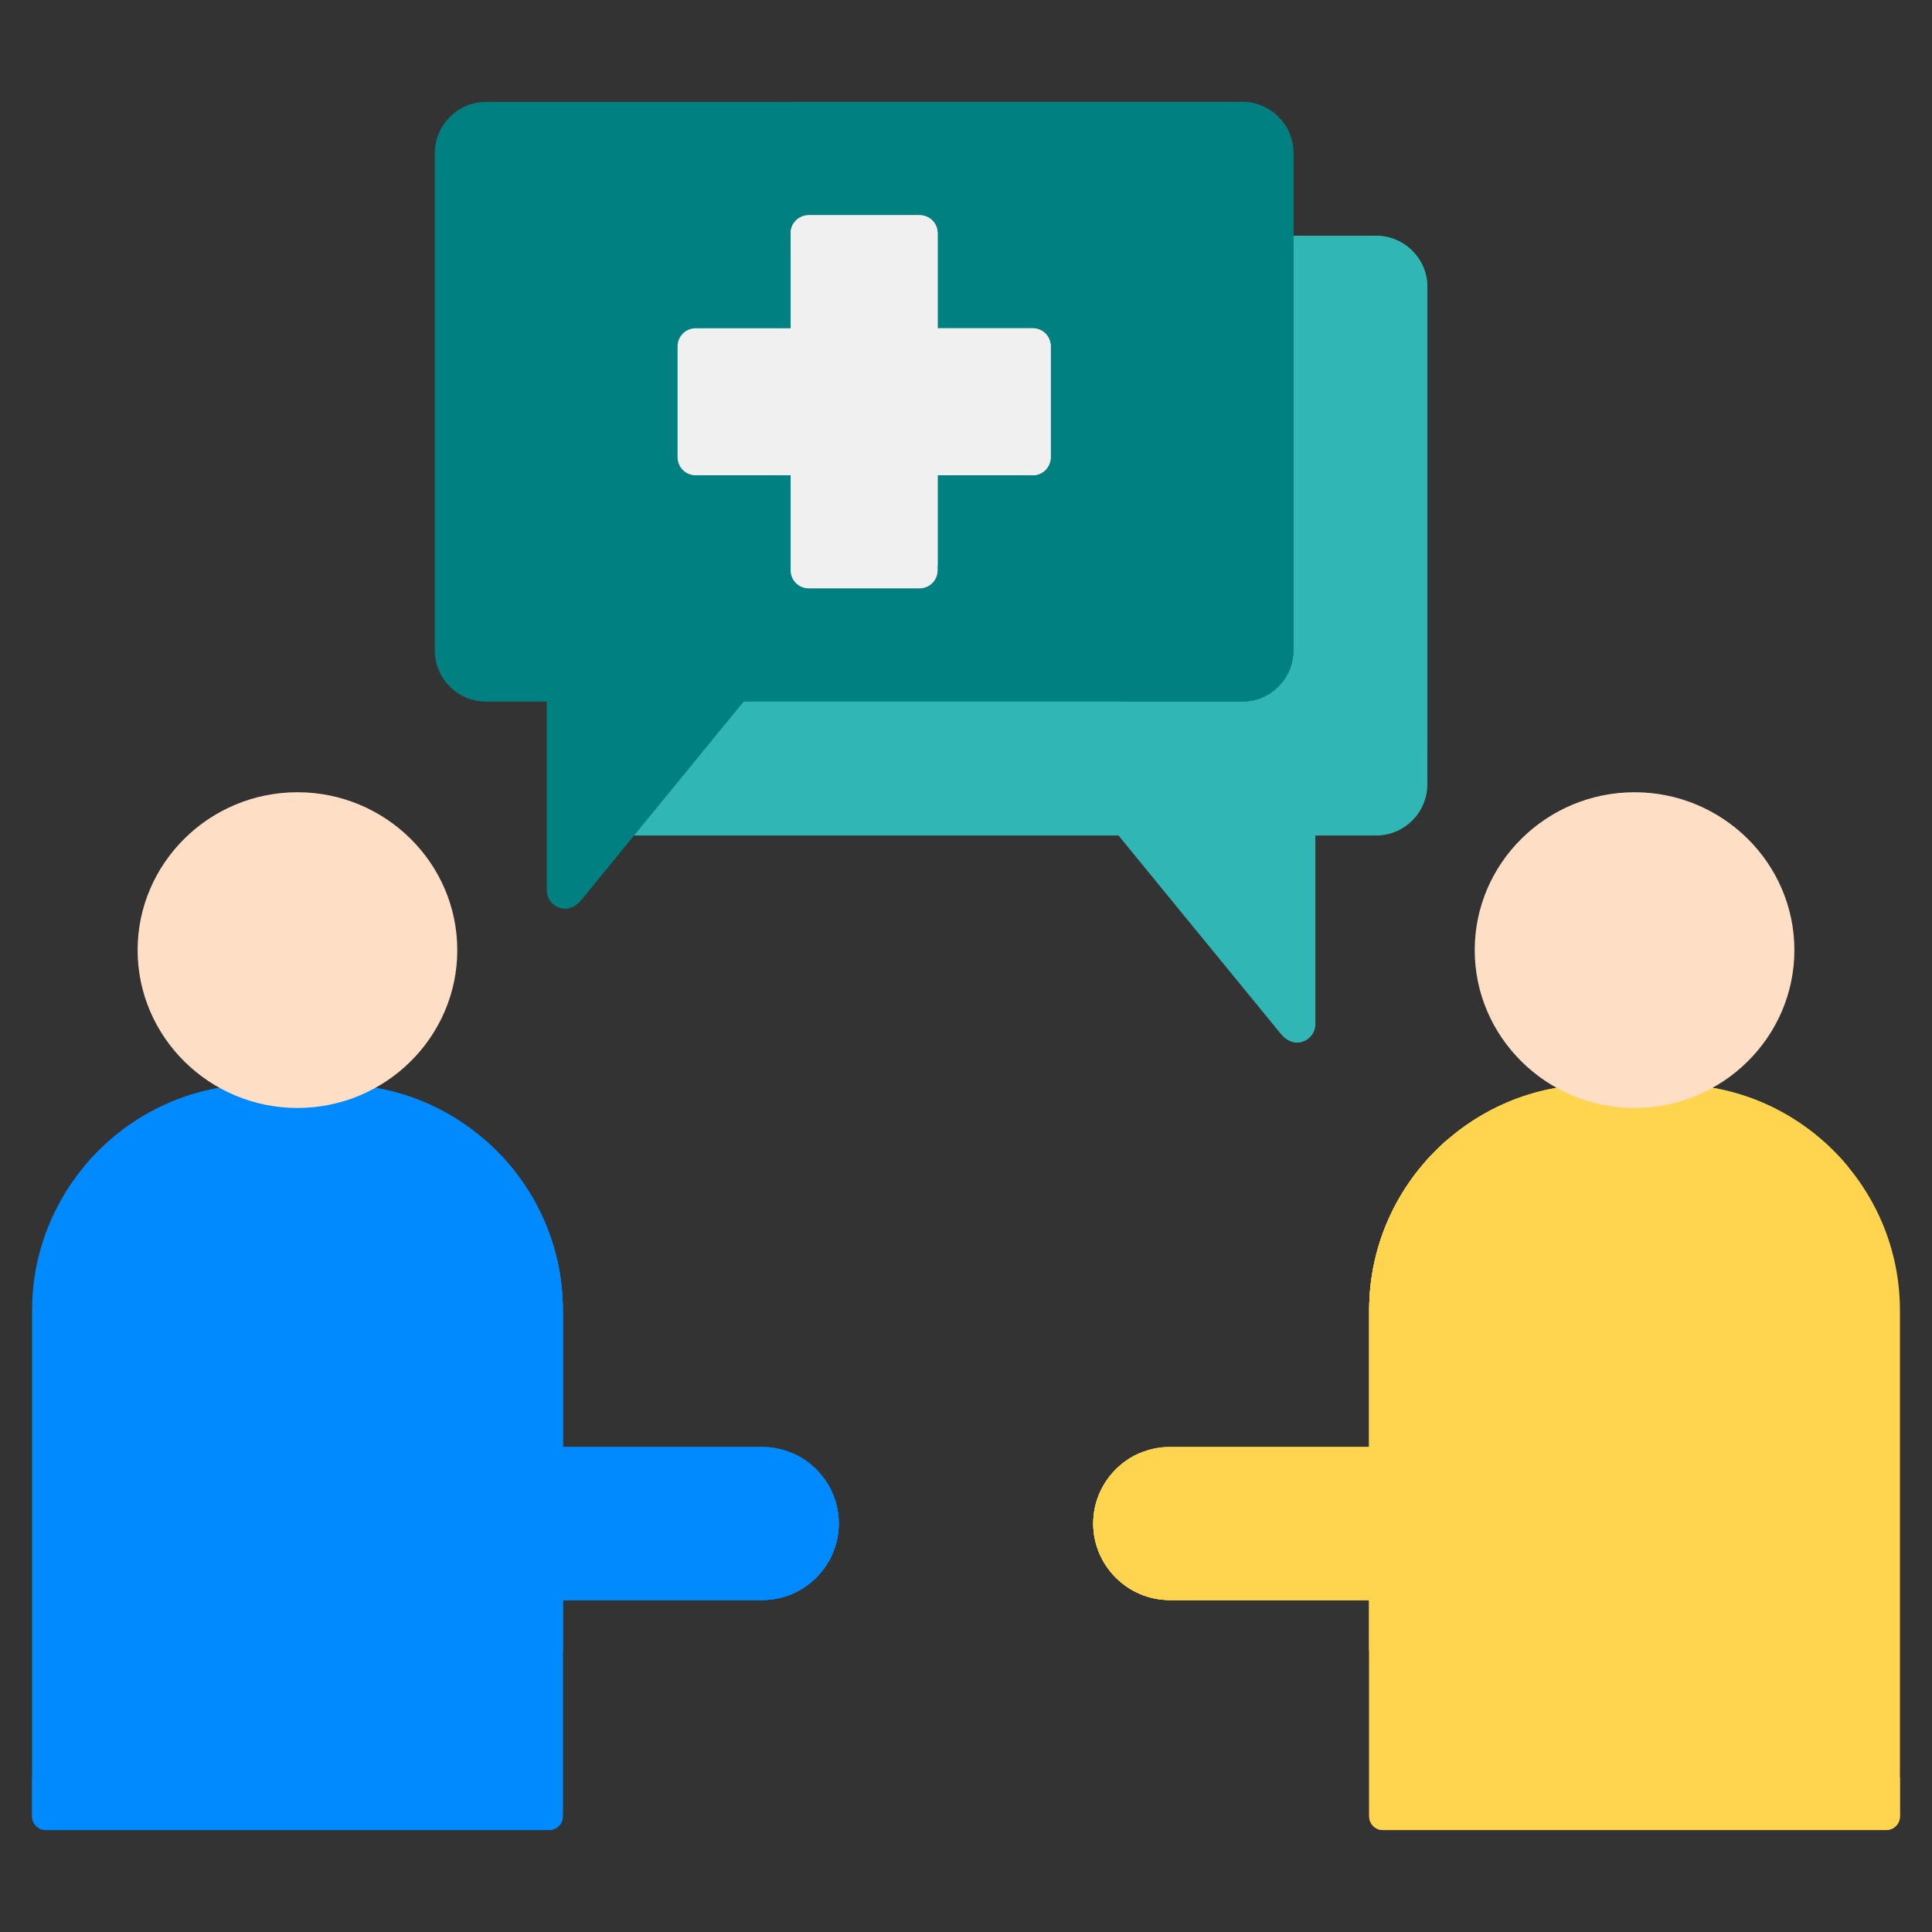 <?xml version="1.0" encoding="UTF-8"?>
<svg xmlns="http://www.w3.org/2000/svg" width="48" height="48" viewBox="0 0 48 48" fill="none">
  <rect x="0" y="0" width="48" height="48" fill="#333333" stroke="none"/>
  <path fill-rule="evenodd" clip-rule="evenodd" d="M34.017 39.752V45.127C34.017 45.218 34.053 45.304 34.117 45.367C34.18 45.431 34.267 45.467 34.357 45.467H46.863C46.953 45.467 47.039 45.431 47.103 45.367C47.167 45.304 47.203 45.218 47.203 45.127V32.553C47.203 29.468 44.678 26.944 41.594 26.944H39.626C36.541 26.944 34.017 29.468 34.017 32.553V35.949H29.063C28.017 35.949 27.161 36.805 27.161 37.851C27.161 38.897 28.017 39.752 29.063 39.752H34.017V39.752Z" fill="#FFD54F"></path>
  <path fill-rule="evenodd" clip-rule="evenodd" d="M34.017 39.753V41.013C39.933 39.61 44.574 34.917 45.903 28.973C44.871 27.735 43.32 26.944 41.594 26.944H39.626C36.541 26.944 34.017 29.468 34.017 32.553V35.949H29.063C28.017 35.949 27.161 36.805 27.161 37.851C27.161 38.897 28.017 39.753 29.063 39.753L34.017 39.753Z" fill="#FFD54F"></path>
  <path fill-rule="evenodd" clip-rule="evenodd" d="M34.017 39.752V45.127C34.017 45.218 34.053 45.304 34.117 45.367C34.18 45.431 34.267 45.467 34.357 45.467H46.863C46.953 45.467 47.039 45.431 47.103 45.367C47.167 45.304 47.203 45.218 47.203 45.127V44.166H35.462C35.371 44.166 35.285 44.13 35.221 44.066C35.158 44.003 35.122 43.916 35.121 43.826V39.752H35.879C36.592 39.752 37.24 39.461 37.71 38.992C38.179 38.522 38.471 37.874 38.471 37.161V31.903C38.469 31.732 38.399 31.568 38.278 31.448C38.156 31.328 37.991 31.26 37.82 31.26C37.649 31.26 37.485 31.328 37.363 31.448C37.241 31.568 37.172 31.732 37.17 31.903V37.161C37.17 37.515 37.024 37.837 36.79 38.072C36.556 38.306 36.233 38.452 35.879 38.452H30.168C29.122 38.452 28.266 37.596 28.266 36.55C28.266 36.395 28.285 36.245 28.32 36.101C27.64 36.392 27.161 37.068 27.161 37.851C27.161 38.897 28.017 39.753 29.063 39.753H34.017V39.752ZM35.954 28.322C35.426 29.176 35.121 30.18 35.121 31.252V35.949H34.017V32.553C34.017 30.869 34.769 29.353 35.954 28.322V28.322Z" fill="#FFD54F"></path>
  <path fill-rule="evenodd" clip-rule="evenodd" d="M34.017 39.752V41.013C34.389 40.925 34.757 40.824 35.121 40.709V39.753H35.879C36.592 39.753 37.24 39.461 37.71 38.992C38.179 38.522 38.471 37.874 38.471 37.161V31.903C38.469 31.732 38.399 31.568 38.278 31.448C38.156 31.328 37.991 31.26 37.82 31.26C37.649 31.26 37.485 31.328 37.363 31.448C37.241 31.568 37.172 31.732 37.17 31.903V37.161C37.17 37.515 37.024 37.838 36.79 38.072C36.556 38.306 36.233 38.452 35.879 38.452H30.168C29.122 38.452 28.266 37.596 28.266 36.55C28.266 36.395 28.285 36.245 28.32 36.101C27.64 36.392 27.161 37.068 27.161 37.851C27.161 38.897 28.017 39.753 29.063 39.753H34.017L34.017 39.752ZM35.954 28.322C35.427 29.176 35.122 30.18 35.122 31.252V35.949H34.017V32.553C34.017 30.869 34.769 29.353 35.954 28.322V28.322Z" fill="#FFD54F"></path>
  <path fill-rule="evenodd" clip-rule="evenodd" d="M40.61 27.527C42.797 27.527 44.581 25.765 44.581 23.605C44.581 21.445 42.797 19.683 40.61 19.683C38.423 19.683 36.639 21.445 36.639 23.605C36.639 25.765 38.423 27.527 40.61 27.527Z" fill="#FEDFC5"></path>
  <path fill-rule="evenodd" clip-rule="evenodd" d="M13.983 39.752V45.127C13.983 45.218 13.947 45.304 13.883 45.367C13.82 45.431 13.733 45.467 13.643 45.467H1.137C1.047 45.467 0.961 45.431 0.897 45.367C0.833 45.304 0.797 45.218 0.797 45.127V32.553C0.797 29.468 3.321 26.944 6.406 26.944H8.374C11.459 26.944 13.983 29.468 13.983 32.553V35.949H18.937C19.983 35.949 20.839 36.805 20.839 37.851C20.839 38.897 19.983 39.752 18.937 39.752H13.983L13.983 39.752Z" fill="#008AFD"></path>
  <path fill-rule="evenodd" clip-rule="evenodd" d="M13.983 39.753V41.013C8.067 39.61 3.426 34.917 2.097 28.973C3.128 27.735 4.679 26.944 6.406 26.944H8.374C11.459 26.944 13.983 29.468 13.983 32.553V35.949H18.937C19.983 35.949 20.839 36.805 20.839 37.851C20.839 38.897 19.983 39.753 18.937 39.753H13.983L13.983 39.753Z" fill="#008AFD"></path>
  <path fill-rule="evenodd" clip-rule="evenodd" d="M13.983 39.752V45.127C13.983 45.218 13.947 45.304 13.883 45.367C13.82 45.431 13.733 45.467 13.643 45.467H1.137C1.047 45.467 0.961 45.431 0.897 45.367C0.833 45.304 0.797 45.218 0.797 45.127V44.166H12.538C12.628 44.166 12.715 44.13 12.778 44.066C12.842 44.003 12.878 43.916 12.878 43.826V39.752H12.121C11.408 39.752 10.759 39.461 10.29 38.992C9.82 38.522 9.529 37.874 9.529 37.161V31.903C9.531 31.732 9.601 31.568 9.722 31.448C9.844 31.328 10.008 31.26 10.18 31.26C10.351 31.26 10.515 31.328 10.637 31.448C10.759 31.568 10.828 31.732 10.83 31.903V37.161C10.83 37.515 10.976 37.837 11.21 38.072C11.444 38.306 11.767 38.452 12.121 38.452H17.832C18.878 38.452 19.734 37.596 19.734 36.55C19.734 36.395 19.715 36.245 19.68 36.101C20.36 36.392 20.839 37.068 20.839 37.851C20.839 38.897 19.983 39.753 18.937 39.753H13.983L13.983 39.752ZM12.046 28.322C12.573 29.176 12.878 30.18 12.878 31.252V35.949H13.983V32.553C13.983 30.869 13.231 29.353 12.046 28.322V28.322Z" fill="#008AFD"></path>
  <path fill-rule="evenodd" clip-rule="evenodd" d="M13.983 39.752V41.013C13.611 40.925 13.243 40.824 12.878 40.709V39.753H12.121C11.408 39.753 10.759 39.461 10.29 38.992C9.82 38.522 9.529 37.874 9.529 37.161V31.903C9.531 31.732 9.601 31.568 9.722 31.448C9.844 31.328 10.008 31.26 10.18 31.26C10.351 31.26 10.515 31.328 10.637 31.448C10.759 31.568 10.828 31.732 10.83 31.903V37.161C10.83 37.515 10.976 37.838 11.21 38.072C11.444 38.306 11.767 38.452 12.121 38.452H17.832C18.878 38.452 19.734 37.596 19.734 36.55C19.734 36.395 19.715 36.245 19.68 36.101C20.359 36.392 20.839 37.068 20.839 37.851C20.839 38.897 19.983 39.753 18.937 39.753H13.983L13.983 39.752ZM12.046 28.322C12.573 29.176 12.878 30.18 12.878 31.252V35.949H13.983V32.553C13.983 30.869 13.231 29.353 12.046 28.322V28.322Z" fill="#008AFD"></path>
  <path fill-rule="evenodd" clip-rule="evenodd" d="M7.39 27.527C9.577 27.527 11.361 25.765 11.361 23.605C11.361 21.445 9.577 19.683 7.39 19.683C5.203 19.683 3.419 21.445 3.419 23.605C3.419 25.765 5.203 27.527 7.39 27.527Z" fill="#FEDFC5"></path>
  <path fill-rule="evenodd" clip-rule="evenodd" d="M34.192 5.859H15.4C14.701 5.859 14.13 6.43 14.13 7.129V19.488C14.13 20.186 14.701 20.758 15.4 20.758H27.789L31.823 25.688C31.956 25.85 32.143 25.945 32.344 25.887C32.546 25.828 32.68 25.651 32.68 25.441V20.758H34.192C34.89 20.758 35.462 20.186 35.462 19.488V7.129C35.462 6.43 34.89 5.859 34.192 5.859H34.192Z" fill="#31B6B6"></path>
  <path fill-rule="evenodd" clip-rule="evenodd" d="M34.192 5.859H19.608C20.366 13.11 26.496 18.762 33.947 18.762C34.459 18.762 34.964 18.735 35.462 18.683V7.129C35.462 6.431 34.89 5.859 34.192 5.859L34.192 5.859Z" fill="#31B6B6"></path>
  <path fill-rule="evenodd" clip-rule="evenodd" d="M12.073 2.532H30.865C31.564 2.532 32.135 3.104 32.135 3.803V16.161C32.135 16.86 31.564 17.431 30.865 17.431H18.476L14.441 22.362C14.309 22.524 14.122 22.618 13.92 22.56C13.719 22.502 13.585 22.324 13.585 22.114V17.431H12.073C11.375 17.431 10.803 16.86 10.803 16.161V3.803C10.803 3.104 11.375 2.532 12.073 2.532L12.073 2.532Z" fill="#008080"></path>
  <path fill-rule="evenodd" clip-rule="evenodd" d="M19.642 2.532H30.865C31.564 2.532 32.135 3.104 32.135 3.803V16.161C32.135 16.86 31.564 17.431 30.865 17.431H27.892C22.954 15.143 19.529 10.143 19.529 4.343C19.529 3.73 19.567 3.125 19.642 2.532Z" fill="#008080"></path>
  <path fill-rule="evenodd" clip-rule="evenodd" d="M20.088 5.347H22.85C22.968 5.347 23.081 5.394 23.165 5.478C23.248 5.561 23.295 5.674 23.295 5.792V8.156H25.659C25.777 8.156 25.89 8.203 25.974 8.287C26.057 8.37 26.104 8.483 26.104 8.601V11.363C26.104 11.481 26.057 11.594 25.974 11.677C25.89 11.761 25.777 11.808 25.659 11.808H23.295V14.172C23.295 14.29 23.248 14.403 23.165 14.486C23.081 14.57 22.968 14.617 22.85 14.617H20.088C19.971 14.617 19.857 14.57 19.774 14.486C19.691 14.403 19.643 14.29 19.643 14.172V11.808H17.279C17.162 11.808 17.049 11.761 16.965 11.677C16.882 11.594 16.835 11.481 16.834 11.363V8.601C16.835 8.483 16.882 8.37 16.965 8.287C17.049 8.203 17.162 8.156 17.279 8.156H19.643V5.792C19.643 5.674 19.691 5.561 19.774 5.478C19.857 5.394 19.971 5.347 20.088 5.347Z" fill="#F0F0F0"></path>
  <path fill-rule="evenodd" clip-rule="evenodd" d="M20.089 5.347H22.85C22.968 5.347 23.081 5.394 23.165 5.478C23.248 5.561 23.295 5.674 23.295 5.792V8.156H25.659C25.777 8.156 25.89 8.203 25.974 8.287C26.057 8.37 26.104 8.483 26.105 8.601V11.363C26.104 11.481 26.057 11.594 25.974 11.677C25.89 11.761 25.777 11.808 25.659 11.808H23.295V14.06C21.342 11.92 20.025 9.189 19.643 6.167V5.792C19.644 5.674 19.691 5.561 19.774 5.478C19.858 5.394 19.971 5.347 20.089 5.347Z" fill="#F0F0F0"></path>
</svg>
